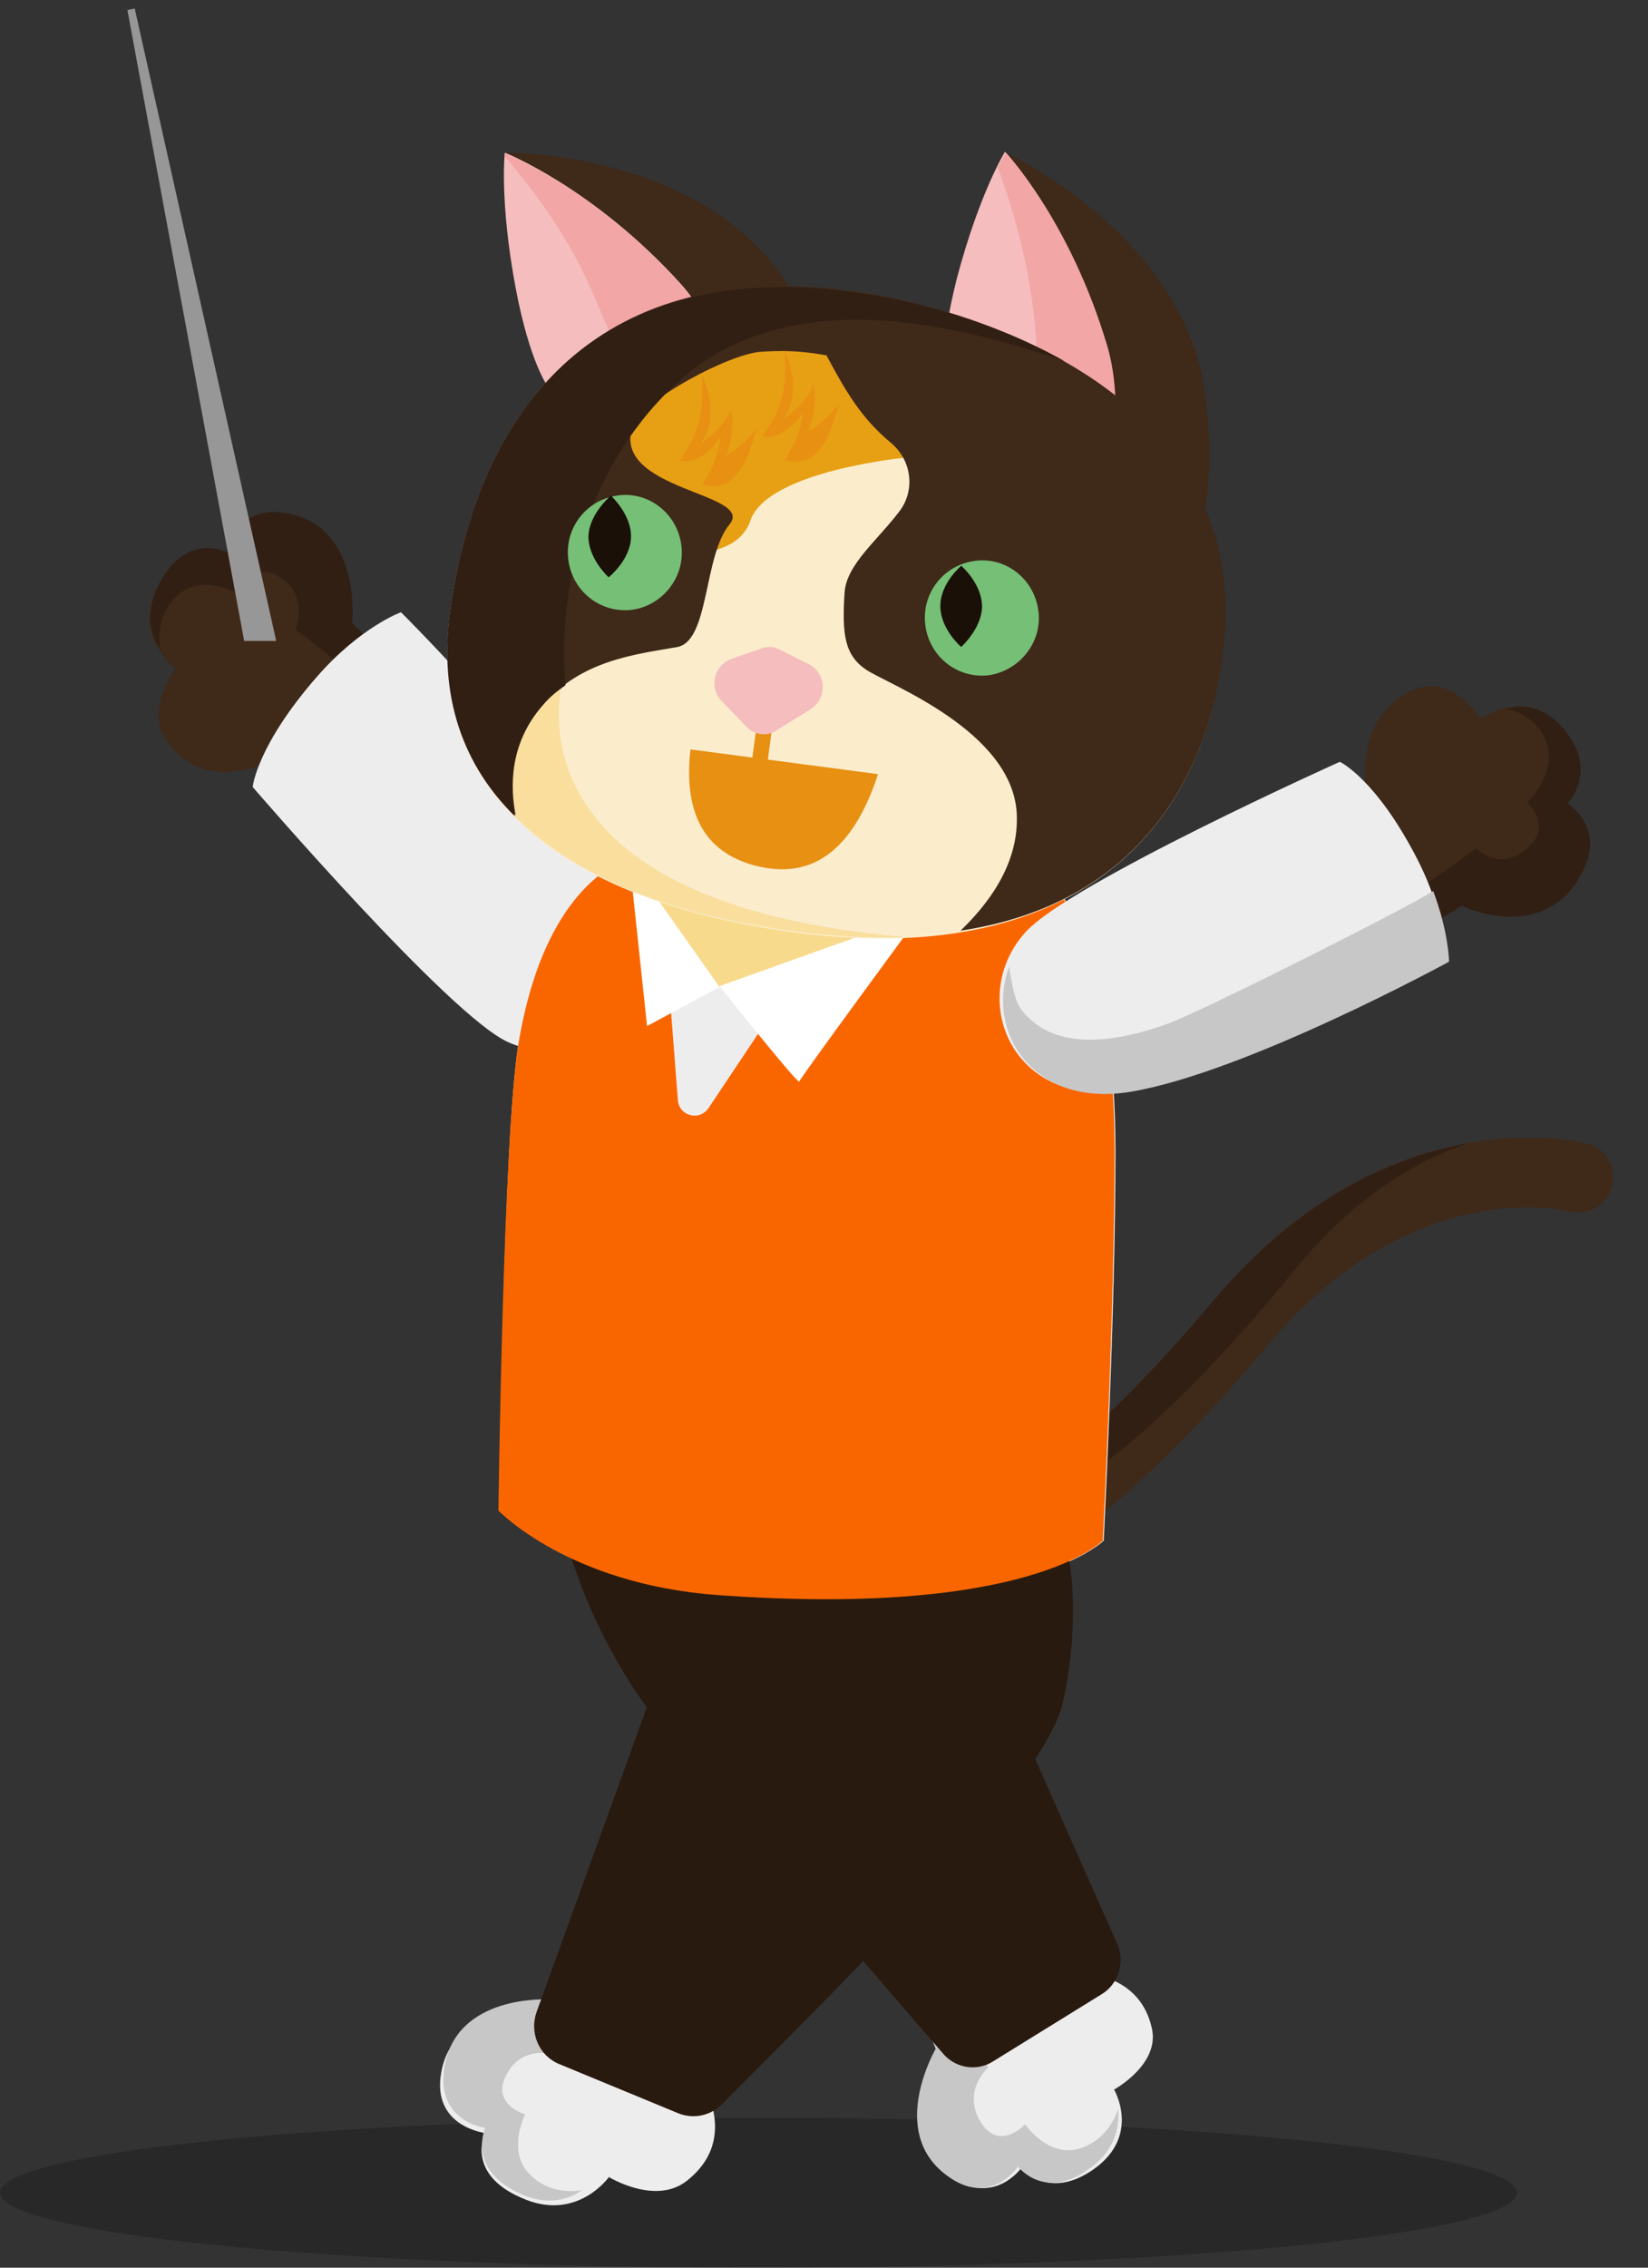 <?xml version="1.0" encoding="UTF-8"?>
<svg width="176px" height="242px" viewBox="0 0 176 242" version="1.1" xmlns="http://www.w3.org/2000/svg" xmlns:xlink="http://www.w3.org/1999/xlink">
    <rect x="0" y="0" width="176" height="242" fill="#333333" stroke="none"/>
    <title>Group 24</title>
    <g id="pages" stroke="none" stroke-width="1" fill="none" fill-rule="evenodd">
        <g id="seminar/landing-contact-copy-8" transform="translate(-1090, -517)">
            <g id="Group-24" transform="translate(1090, 518)">
                <ellipse id="Oval" fill="#000000" opacity="0.215" cx="81" cy="233" rx="81" ry="8"></ellipse>
                <g id="こはるさん-指し棒" transform="translate(12, 0)">
                    <g id="こはるさん-copy" transform="translate(82, 125) scale(-1, 1) translate(-82, -125) translate(0, 15)">
                        <path d="M99.979,185.527 C99.979,185.527 109.036,192.627 111.784,195.026 C114.634,197.425 116.974,198.001 116.974,198.001 C116.974,198.001 127.559,197.425 128.882,205.198 C129.899,210.955 124.2,211.627 124.2,211.627 C124.2,211.627 126.337,215.945 120.333,218.536 C114.43,221.223 110.97,216.329 110.97,216.329 C110.97,216.329 105.983,219.4 102.625,216.713 C96.213,211.627 102.116,204.43 102.116,204.43 C102.116,204.43 97.231,199.728 91.023,196.754 C84.917,193.779 99.979,185.527 99.979,185.527 Z" id="Shape" fill="#EEEDEE" fill-rule="nonzero"></path>
                        <path d="M119.628,215.823 C121.809,213.312 119.913,209.641 119.913,209.641 C119.913,209.641 123.989,208.482 121.619,204.909 C119.723,202.107 116.5,203.363 116.5,203.363 C116.5,203.363 116.31,204.426 112.139,199.403 C108.062,194.38 103.891,191.386 103.891,191.386 L106.071,188.681 C108.536,190.806 111.285,193.125 112.613,194.38 C115.267,196.795 117.448,197.375 117.448,197.375 C117.448,197.375 127.308,196.795 128.54,204.619 C129.488,210.414 124.179,211.09 124.179,211.09 C124.179,211.09 126.17,215.437 120.576,218.045 C117.543,219.494 115.172,218.721 113.75,217.658 C113.656,217.755 117.258,218.528 119.628,215.823 Z" id="Shape" fill="#C7C7C8" fill-rule="nonzero"></path>
                        <path d="M82.229,180.783 C82.229,180.783 79.92,191.175 79.054,194.486 C78.188,197.797 75.687,203.499 75.687,203.499 C75.687,203.499 80.882,211.776 74.629,216.19 C69.915,219.593 66.932,215.362 66.932,215.362 C66.932,215.362 64.046,218.949 59.14,215.454 C54.137,211.867 57.023,206.993 57.023,206.993 C57.023,206.993 52.117,204.326 52.983,200.464 C54.618,193.106 63.565,194.578 63.565,194.578 C63.565,194.578 68.568,185.013 68.472,178.668 C68.279,172.506 82.229,180.783 82.229,180.783 Z" id="Shape" fill="#EEEDEE" fill-rule="nonzero"></path>
                        <path d="M60.938,213.348 C64.207,214.131 66.516,210.704 66.516,210.704 C66.516,210.704 69.497,213.935 71.516,210.019 C73.055,206.886 70.458,204.634 70.458,204.634 C70.458,204.634 72.478,201.11 74.882,195.04 C77.287,188.872 77.96,183.683 77.96,183.683 L81.326,184.369 C80.653,187.599 79.883,191.222 79.402,192.984 C78.537,196.508 76.036,202.578 76.036,202.578 C76.036,202.578 81.23,211.39 74.978,216.089 C70.266,219.711 67.285,215.208 67.285,215.208 C67.285,215.208 64.4,219.026 59.495,215.306 C56.706,213.25 56.418,210.704 56.61,208.844 C56.418,208.844 57.476,212.467 60.938,213.348 Z" id="Shape" fill="#C7C7C8" fill-rule="nonzero"></path>
                        <g id="Group" transform="translate(3.354, 0)" fill-rule="nonzero">
                            <path d="M63.578,149.468 C64.256,149.177 64.933,148.595 65.32,147.916 C66.288,146.17 65.707,143.842 63.965,142.872 C63.868,142.775 55.933,138.12 42.966,122.698 C24.676,100.874 4.064,105.821 3.193,106.015 C1.161,106.5 -4.15223411e-14,108.536 0.484,110.573 C0.968,112.61 3,113.774 5.032,113.289 C5.709,113.095 22.064,109.409 37.257,127.547 C51.192,144.23 59.901,149.177 60.288,149.371 C61.256,149.953 62.514,149.953 63.578,149.468 Z" id="Shape" fill="#3F2919"></path>
                            <path d="M61.449,141.126 C61.159,141.417 60.772,141.708 60.385,141.902 C59.32,142.387 58.062,142.29 56.998,141.708 C56.611,141.514 48.095,136.374 34.353,119.497 C28.063,111.737 21.386,107.857 15.87,106.015 C23.515,107.373 33.483,111.543 42.966,122.698 C51.675,133.076 58.159,138.605 61.449,141.126 Z" id="Shape" fill="#311F13"></path>
                            <path d="M59.804,78.856 C59.804,78.856 53.514,84.87 53.514,106.888 C53.514,123.959 54.772,148.401 54.772,148.401 C54.772,148.401 62.61,156.646 95.899,154.221 C111.867,153.057 119.318,145.2 119.318,145.2 C119.318,145.2 118.931,105.627 117.286,95.442 C114.189,76.625 104.415,75.267 104.415,75.267 L59.804,78.856 Z" id="Shape" fill="#EEEDEE"></path>
                            <g transform="translate(130.799, 66.97) rotate(-93) translate(-130.799, -66.97) translate(102.299, 39.47)" id="Shape">
                                <path d="M26.612,15.616 C26.612,15.616 35.225,22.794 37.838,25.218 C40.547,27.643 44.612,32.687 44.612,32.687 C44.612,32.687 54.676,32.105 55.934,39.962 C56.901,45.781 51.482,46.46 51.482,46.46 C51.482,46.46 53.515,50.825 47.805,53.444 C42.192,56.16 38.902,51.213 38.902,51.213 C38.902,51.213 34.16,54.317 30.967,51.601 C24.87,46.46 30.483,39.186 30.483,39.186 C30.483,39.186 23.903,29.971 18,26.964 C12.194,23.958 26.612,15.616 26.612,15.616 Z" fill="#3F2919"></path>
                                <path d="M46.934,51.116 C49.16,48.594 47.224,44.908 47.224,44.908 C47.224,44.908 51.386,43.744 48.966,40.156 C47.031,37.343 43.741,38.604 43.741,38.604 C43.741,38.604 41.612,35.209 37.451,30.165 C33.289,25.121 29.032,22.115 29.032,22.115 L31.257,19.399 C33.773,21.533 36.58,23.861 37.934,25.121 C40.644,27.546 44.708,32.59 44.708,32.59 C44.708,32.59 54.773,32.008 56.031,39.865 C56.998,45.684 51.579,46.363 51.579,46.363 C51.579,46.363 53.611,50.728 47.902,53.347 C44.805,54.802 42.386,54.026 40.934,52.959 L40.934,52.959 C40.934,52.959 44.612,53.832 46.934,51.116 Z" fill="#311F13"></path>
                                <path d="M46.16,27.449 C46.16,27.449 44.418,31.62 38.902,35.985 C31.161,42.095 26.709,42.289 26.709,42.289 C26.709,42.289 3.484,20.078 0.968,13.676 C-2.419,5.238 6.871,-3.977 18.29,2.425 C29.612,8.923 46.16,27.449 46.16,27.449 Z" fill="#EEEDEE"></path>
                            </g>
                            <path d="M112.931,146.655 L110.996,152.087 C108.673,158.585 105.189,164.599 100.738,169.837 L71.804,203.3 C70.449,204.755 68.223,205.046 66.578,203.979 L54.966,196.801 C53.224,195.734 52.45,193.406 53.32,191.466 L71.804,149.856 L112.931,146.655 Z" id="Shape" fill="#291A0F"></path>
                            <path d="M59.127,147.334 C59.127,147.334 56.707,154.512 59.127,165.666 C61.256,175.268 87.577,200.39 95.512,208.537 C96.77,209.798 98.609,210.186 100.254,209.507 L112.931,204.27 C115.06,203.397 116.124,200.972 115.35,198.741 L103.06,164.793 L101.802,147.334 L59.127,147.334 Z" id="Shape" fill="#291A0F"></path>
                            <path d="M117.286,95.442 C114.189,76.625 104.415,75.267 104.415,75.267 L101.899,75.461 L101.319,87.683 L100.254,101.359 C100.157,103.105 97.932,103.687 96.964,102.232 L88.738,89.914 L76.255,77.498 L59.901,78.856 C59.901,78.856 53.611,84.87 53.611,106.888 C53.611,123.959 54.869,148.401 54.869,148.401 C54.869,148.401 62.707,156.646 95.996,154.221 C111.963,153.057 119.415,145.2 119.415,145.2 C119.415,145.2 118.931,105.627 117.286,95.442 Z" id="Shape" fill="#f96600"></path>
                            <path d="M65.223,0.291 C65.223,0.291 46.547,8.923 44.031,25.509 C42.095,38.701 46.063,45.49 46.063,45.49 L60.772,32.396 L65.223,0.291 Z" id="Shape" fill="#3F2919"></path>
                            <path d="M71.804,24.734 C71.804,24.734 72.481,21.727 70.449,13.676 C68.03,4.559 65.32,0.194 65.32,0.194 C65.32,0.194 58.449,7.566 54.482,20.757 C52.256,28.128 54.772,36.373 54.772,36.373 L71.804,24.734 Z" id="Shape" fill="#F5BDBD"></path>
                            <path d="M118.737,0.291 C118.737,0.291 98.222,1.38777878e-15 88.835,13.87 C81.384,24.927 84.674,24.249 84.674,24.249 L100.932,27.255 L118.737,0.291 Z" id="Shape" fill="#3F2919"></path>
                            <path d="M114.092,25.315 C114.092,25.315 116.028,22.891 117.576,14.743 C119.318,5.432 118.737,0.291 118.737,0.291 C118.737,0.291 109.351,3.977 100.061,14.161 C94.932,19.787 93.577,28.419 93.577,28.419 L114.092,25.315 Z" id="Shape" fill="#F5BDBD"></path>
                            <path d="M65.223,0.291 C65.223,0.291 65.514,0.776 66.094,1.843 C63.965,7.566 61.643,16.101 61.933,24.443 C62.03,26.673 62.03,29.001 62.127,31.523 L54.675,36.567 C54.675,36.567 52.256,28.225 54.385,20.951 C58.353,7.566 65.223,0.291 65.223,0.291 Z" id="Shape" fill="#F2A6A6"></path>
                            <path d="M100.061,14.258 C109.351,3.977 118.737,0.388 118.737,0.388 C118.737,0.388 118.737,0.485 118.737,0.679 C115.35,4.656 111.77,9.602 109.447,15.034 C107.899,18.623 106.157,22.697 104.222,26.867 L93.577,28.516 C93.577,28.516 94.932,19.884 100.061,14.258 Z" id="Shape" fill="#F2A6A6"></path>
                            <polygon id="Shape" fill="#F8DA8D" points="106.06 76.916 95.803 89.332 75.287 81.96"></polygon>
                            <path d="M77.61,82.736 L95.803,89.235 C95.803,89.235 87.384,99.807 87.287,99.419 C87.19,99.031 75.191,82.736 75.191,82.736 L77.126,82.736" id="Shape" fill="#FFFFFF"></path>
                            <polygon id="Shape" fill="#FFFFFF" points="103.544 78.371 95.803 89.332 103.544 93.502 105.286 77.11"></polygon>
                            <path d="M80.513,15.325 C68.126,17.265 39.579,26.188 41.998,52.474 C43.934,74.201 59.804,88.556 91.545,82.93 C111.383,79.438 127.35,69.448 124.544,49.079 C121.253,25.703 107.125,11.251 80.513,15.325 Z" id="Shape" fill="#FBEDCC"></path>
                            <path d="M112.447,56.16 L119.415,58.002 C119.415,58.002 121.447,62.173 120.673,67.508 C114.963,75.849 104.028,80.699 91.448,82.833 C85.835,83.803 80.61,84.191 75.965,83.997 C120.189,80.214 112.447,56.16 112.447,56.16 Z" id="Shape" fill="#F9DE9E"></path>
                            <path d="M75.481,32.784 C75.481,32.784 90.674,34.142 92.513,39.574 C94.351,45.005 104.996,42.677 104.996,42.677 L110.802,27.74 L93.674,18.817 L76.642,21.339 C76.642,21.339 72.771,22.309 72.868,22.794 C72.965,23.279 75.481,32.784 75.481,32.784 Z" id="Shape" fill="#E79F14"></path>
                            <path d="M97.641,24.055 C95.512,29.098 97.932,31.426 97.932,31.426 C97.932,31.426 95.319,29.777 94.545,27.643 C94.158,30.747 95.125,32.59 95.125,32.59 C95.125,32.59 94.158,32.396 91.835,29.777 C92.803,32.784 93.093,33.754 94.448,35.112 C95.706,36.373 97.641,35.694 97.641,35.694 C97.641,35.694 95.899,33.269 95.706,30.65 C96.674,32.105 98.319,33.56 100.061,33.172 C97.738,29.971 97.545,27.643 97.641,24.055 Z" id="Shape" fill="#E79012"></path>
                            <path d="M88.835,21.436 C86.706,26.479 89.126,28.807 89.126,28.807 C89.126,28.807 86.513,27.158 85.739,25.024 C85.351,28.128 86.319,29.971 86.319,29.971 C86.319,29.971 85.351,29.777 83.029,27.158 C83.997,30.165 84.287,31.135 85.642,32.493 C86.9,33.754 88.835,33.075 88.835,33.075 C88.835,33.075 87.093,30.65 86.9,28.031 C87.868,29.486 89.513,30.941 91.254,30.553 C88.835,27.352 88.642,25.024 88.835,21.436 Z" id="Shape" fill="#E79012"></path>
                            <path d="M41.902,52.377 C39.482,26.091 68.03,17.168 80.416,15.228 C107.028,11.154 121.157,25.606 124.447,48.885 C125.802,58.39 122.995,65.665 117.576,71 C118.157,67.993 118.253,63.434 114.77,59.36 C110.609,54.414 104.706,53.832 100.351,53.056 C96.867,52.474 97.545,43.356 94.738,39.962 C91.932,36.567 107.415,36.373 105.093,29.486 C104.222,26.77 94.545,21.63 91.254,21.533 C89.513,21.436 87.577,21.339 84.384,21.921 C82.352,25.703 80.707,28.613 77.416,31.329 C75.287,33.172 74.9,36.276 76.545,38.507 C78.868,41.61 82.255,44.229 82.448,47.236 C82.739,51.698 82.448,53.929 80.126,55.481 C77.803,57.033 64.546,61.979 64.062,70.806 C63.772,76.431 67.449,80.796 70.062,83.318 C52.546,80.699 43.45,68.575 41.902,52.377 Z" id="Shape" fill="#3F2919"></path>
                            <path d="M80.513,15.325 C107.125,11.251 121.253,25.703 124.544,48.982 C125.898,58.487 123.092,65.762 117.673,71.097 C118.253,68.09 118.35,63.531 114.866,59.457 C114.092,58.487 113.221,57.809 112.254,57.13 C113.125,47.721 110.512,34.53 100.738,25.218 C87.868,12.9 67.352,19.787 59.03,22.503 C66.675,18.235 75.094,16.101 80.513,15.325 Z" id="Shape" fill="#311F13"></path>
                            <path d="M61.74,49.273 C62.127,45.878 65.126,43.453 68.417,43.841 C71.804,44.229 74.223,47.236 73.836,50.631 C73.449,54.026 70.449,56.451 67.062,56.063 C63.772,55.578 61.352,52.571 61.74,49.273 Z" id="Shape" fill="#76BF76"></path>
                            <path d="M71.833,47.453 C73.191,49.49 72.42,52.3 72.42,52.3 C72.42,52.3 70.936,52.1 69.593,51.278 C69.057,50.949 68.543,50.522 68.155,49.968 C66.797,47.931 67.568,45.122 67.568,45.122 C67.568,45.122 70.474,45.416 71.833,47.453 Z" id="Shape" fill="#1A1008" transform="translate(69.994, 48.711) rotate(34) translate(-69.994, -48.711) "></path>
                            <path d="M99.867,42.289 C100.254,38.895 103.254,36.47 106.544,36.858 C109.931,37.246 112.35,40.253 111.963,43.647 C111.576,47.042 108.576,49.467 105.189,49.079 C101.996,48.691 99.48,45.684 99.867,42.289 Z" id="Shape" fill="#76BF76"></path>
                            <path d="M109.512,40.137 C110.676,42.271 109.614,45.081 109.614,45.081 C109.614,45.081 106.709,44.496 105.545,42.362 C104.381,40.228 105.443,37.418 105.443,37.418 C105.443,37.418 108.348,38.1 109.512,40.137 Z" id="Shape" fill="#1A1008" transform="translate(107.529, 41.25) rotate(27) translate(-107.529, -41.25) "></path>
                            <path d="M92.222,68.769 C92.513,68.575 92.706,68.284 92.706,67.896 L91.835,61.397 C91.738,60.912 91.351,60.621 90.867,60.718 C90.384,60.815 90.093,61.203 90.19,61.688 L91.061,68.187 C91.158,68.672 91.545,68.963 92.029,68.866 C92.029,68.866 92.125,68.769 92.222,68.769 Z" id="Shape" fill="#E79012"></path>
                            <path d="M95.609,58.778 L92.996,61.494 C92.125,62.464 90.674,62.658 89.609,61.882 L86.029,59.651 C84.287,58.487 84.384,55.869 86.222,54.899 L89.319,53.347 C89.996,52.959 90.771,52.959 91.448,53.25 L94.545,54.317 C96.383,54.996 96.964,57.324 95.609,58.778 Z" id="Shape" fill="#F5BDBD"></path>
                        </g>
                        <ellipse id="Oval" fill="#E79012" fill-rule="nonzero" cx="94.61" cy="70.372" rx="5.044" ry="4.57"></ellipse>
                        <g id="Group" transform="translate(36.562, 79.711) rotate(158) translate(-36.562, -79.711) translate(9.562, 51.211)" fill-rule="nonzero">
                            <path d="M25.564,16.086 C25.564,16.086 33.721,23.555 36.195,26.078 C38.761,28.602 42.611,33.851 42.611,33.851 C42.611,33.851 52.142,33.245 53.333,41.421 C54.25,47.477 49.118,48.184 49.118,48.184 C49.118,48.184 51.042,52.726 45.635,55.451 C40.319,58.277 37.203,53.129 37.203,53.129 C37.203,53.129 32.712,56.359 29.688,53.533 C23.914,48.184 29.23,40.613 29.23,40.613 C29.23,40.613 22.998,31.024 17.407,27.895 C12,24.867 25.564,16.086 25.564,16.086 Z" id="Shape" fill="#3F2919"></path>
                            <path d="M44.878,53.142 C46.948,50.516 45.148,46.677 45.148,46.677 C45.148,46.677 49.017,45.464 46.768,41.726 C44.968,38.797 41.909,40.11 41.909,40.11 C41.909,40.11 39.93,36.574 36.061,31.321 C32.193,26.068 28.234,22.936 28.234,22.936 L30.303,20.107 C32.643,22.33 35.252,24.754 36.511,26.068 C39.03,28.593 42.809,33.846 42.809,33.846 C42.809,33.846 52.166,33.24 53.335,41.423 C54.235,47.485 49.197,48.192 49.197,48.192 C49.197,48.192 51.086,52.738 45.778,55.466 C42.899,56.981 40.65,56.173 39.3,55.062 C39.3,55.163 42.719,55.971 44.878,53.142 Z" id="Shape" fill="#311F13"></path>
                            <path d="M43.359,27.956 C43.359,27.956 41.714,32.249 36.503,36.741 C29.19,43.03 24.984,43.229 24.984,43.229 C24.984,43.229 3.044,20.37 0.667,13.781 C-2.533,5.097 6.244,-4.386 17.031,2.202 C27.727,8.79 43.359,27.956 43.359,27.956 Z" id="Shape" fill="#EEEDEE"></path>
                            <path d="M3.177,6.075 C2.079,6.77 0.433,9.749 0.433,9.749 C0.616,2.5 8.3,-3.359 17.447,2.202 C28.15,8.756 43.792,27.822 43.792,27.822 C43.792,27.822 42.603,30.702 39.401,34.177 C37.663,31.695 22.204,14.019 18.545,10.543 C14.246,6.671 8.3,2.897 3.177,6.075 Z" id="Shape" fill="#C7C7C8"></path>
                        </g>
                        <path d="M97.218,65.803 C95.567,65.803 94.152,68.4 94.152,71.647 C94.152,72.513 94.23,73.27 94.388,74.028 L99.655,68.292 C99.183,66.885 98.24,65.803 97.218,65.803 Z" id="Shape" fill="#BA740E" fill-rule="nonzero"></path>
                        <path d="M102.262,63.975 L82.229,66.614 C84.8,74.463 88.98,77.762 94.771,76.512 C100.561,75.261 103.058,71.082 102.262,63.975 Z" id="Path-2" fill="#E79012"></path>
                    </g>
                    <polygon id="Path-28" stroke="#979797" stroke-width="0.8" fill="#979797" points="2 0 17 67 14.41 67"></polygon>
                </g>
            </g>
        </g>
    </g>
</svg>
